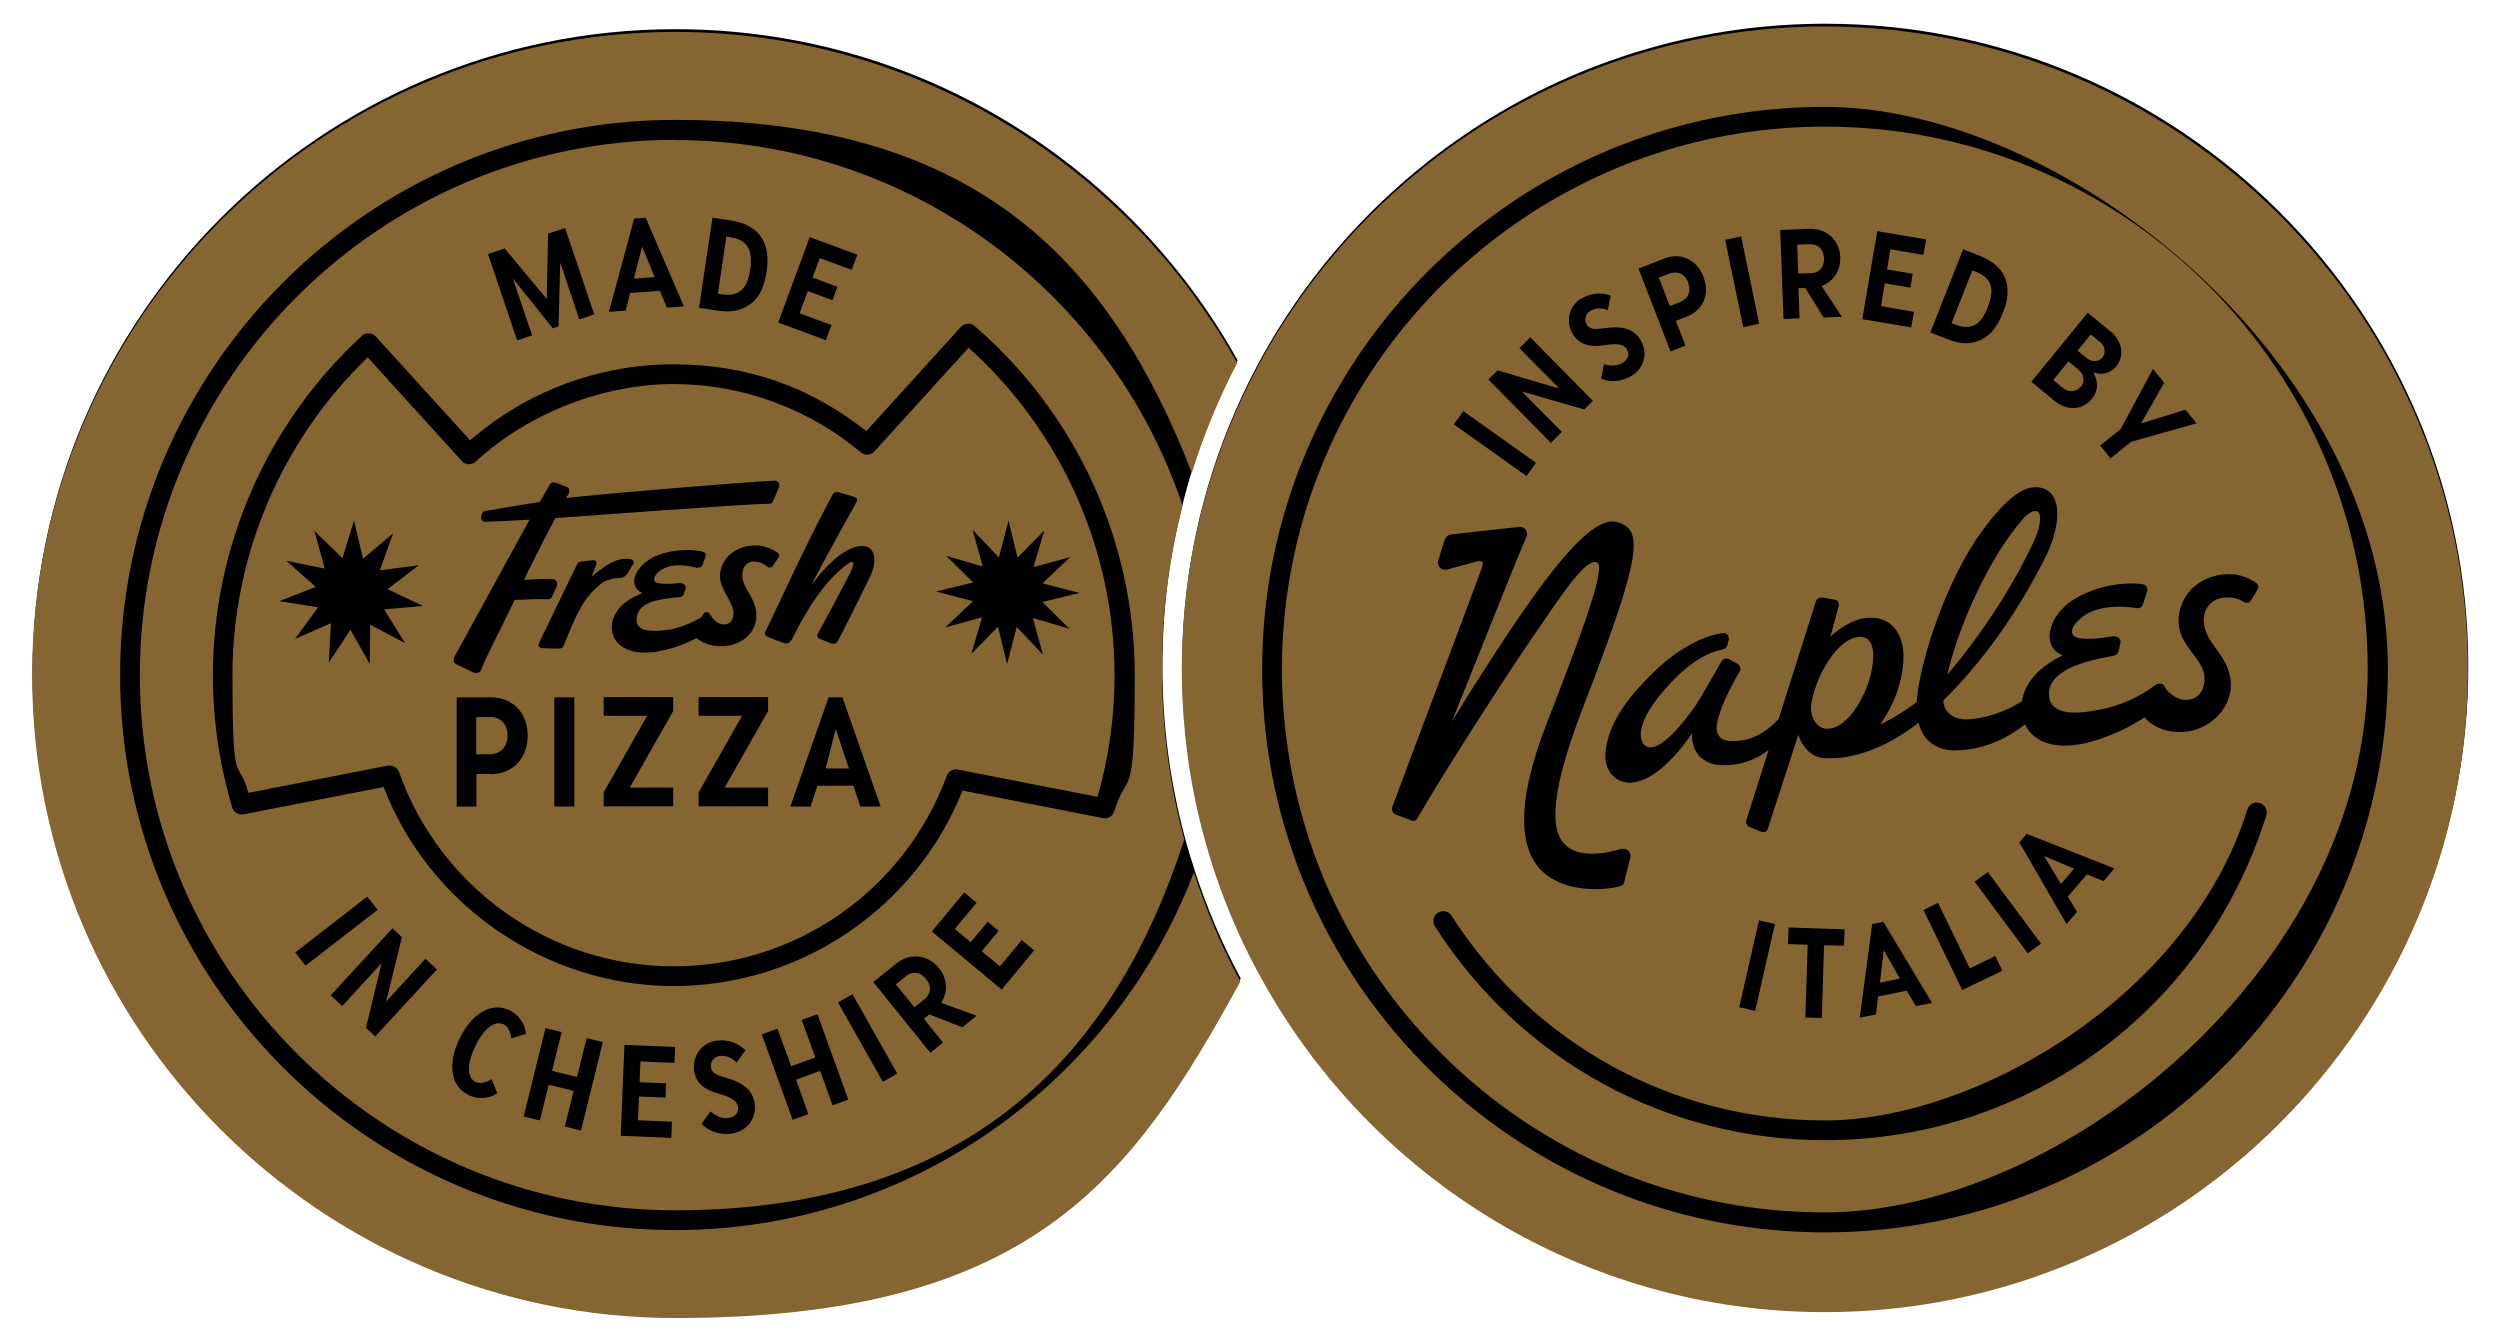 <?xml version="1.0" encoding="UTF-8"?>
<svg xmlns="http://www.w3.org/2000/svg" id="Layer_1" data-name="Layer 1" version="1.1" viewBox="0 0 1190.6 637.8">
  <defs>
    <style>
      .cls-1 {
        fill: #000;
      }

      .cls-1, .cls-2 {
        stroke-width: 0px;
      }

      .cls-2 {
        fill: #856532;
      }
    </style>
  </defs>
  <g>
    <path class="cls-1" d="M869.3,11.3c-116,0-217.2,64.9-269.2,160.3-.9,1.6-1.8,3.3-2.6,4.9-.9,1.8-1.8,3.5-2.7,5.3-9,18.2-16.3,37.3-21.6,57.3-.8,2.9-1.5,5.8-2.2,8.8-.8,3.4-1.5,6.8-2.2,10.2-3.8,19.2-5.8,39.1-5.8,59.4s2.2,42.2,6.4,62.3c.7,3.4,1.5,6.8,2.3,10.1.7,3,1.5,5.9,2.3,8.8,5.5,19.9,12.9,39,22.1,57,.9,1.8,1.8,3.5,2.8,5.3.9,1.6,1.8,3.3,2.7,4.9,52.3,94,152.7,157.7,267.7,157.7,168.9,0,306.2-137.4,306.2-306.2S1038.2,11.3,869.3,11.3Z"></path>
    <path class="cls-1" d="M566.5,406.7c-.8-2.7-1.6-5.4-2.3-8.2-6.9-25.9-10.6-53-10.6-81s3.4-53.1,9.8-78.1c.7-2.7,1.4-5.5,2.2-8.2.7-2.5,1.4-4.9,2.2-7.4,5.7-18.1,12.9-35.6,21.6-52.2C537.1,77.7,436.7,13.9,321.7,13.9,152.8,13.9,15.5,151.3,15.5,320.1s137.4,306.2,306.2,306.2,217.2-64.9,269.2-160.3c-8.9-16.5-16.3-33.9-22.1-52-.8-2.4-1.5-4.9-2.3-7.4Z"></path>
  </g>
  <path class="cls-2" d="M431.2,465.1l-4.6,3.7,8.9,10.9,4.6-3.7c3.4-2.7,3.7-6.4.9-9.8-2.8-3.5-6.5-3.8-9.8-1.2Z"></path>
  <path class="cls-2" d="M321.5,66.6c-140.5,0-254.9,114.3-254.9,254.9s114.3,254.9,254.9,254.9,209.3-74.2,242.5-176.5c-6.9-25.9-10.6-53-10.6-81s3.4-53.1,9.8-78.1c-33.9-101.1-129.4-174.1-241.7-174.1ZM385.6,112.9l22.7,8.4-2.7,7.2-15.2-5.6-3.4,9.3,11.8,4.4-2.3,6.4-11.8-4.4-3.9,10.6,15.2,5.6-2.7,7.2-22.7-8.4,15-40.6ZM339.2,103.7l7.7,1.1c5.7.9,10.2,2.3,13.8,5.9,4,4.2,5.7,10.1,4.4,18.6-1.3,8.8-4.4,13.8-9.7,16.8-3.9,2.2-8.6,2.6-13.7,1.8l-8.8-1.3,6.4-42.9ZM302,104.1l5.5-.4,18.2,42.2-8.1.6-3.3-8-14.2,1-2.1,8.4-8,.6,12-44.4ZM240.3,118.3l20.1,24.1.6-31.1,8.1-2.7,13.9,41.1-7.1,2.4-9.1-27.1-.8,30.5-2.7.9-19.1-23.9,9.2,27.2-7.1,2.4-13.9-41.1,7.8-2.6ZM140.6,453.6l34.3-26.6,4.9,6.3-34.3,26.6-4.9-6.3ZM178.6,493.5l-4.3-4,7.4-30.8-18.7,20.4-5.5-5.1,29.4-31.9,4.5,4.2-7.5,30.7,18.7-20.4,5.5,5.1-29.4,31.9ZM239.6,487.8c-4.6-2.2-9.9,3.3-13.3,10.5-3.5,7.3-4.4,14.7.1,16.9,2.2,1.1,5.2.4,7.7-1.3l2.7,6.7c-3.4,2.5-9,3.2-13.5,1-9-4.3-10.1-15.3-4.4-27,5.7-11.8,15-17.7,23.9-13.4,4.5,2.2,7.5,7,7.6,11.2l-6.9,2.1c-.3-3.1-1.6-5.8-3.8-6.8ZM276.7,538.4l-7.7-1.9,4.2-17-11.9-2.9-4.2,17-7.7-1.9,10.4-42.1,7.7,1.9-4.6,18.5,11.9,2.9,4.6-18.5,7.7,1.9-10.4,42.1ZM321.2,506.2l-16.2-.7-.4,9.9,12.6.5-.3,6.8-12.6-.5-.5,11.3,16.2.7-.3,7.7-24.1-1,1.8-43.3,24.1,1-.3,7.7ZM348.5,539.9c-5.7.8-11.7-1.4-14.4-4.8l4.3-5.8c2.4,2.2,5.6,3.6,8.5,3.1,3.4-.5,5-2.6,4.5-5.5s-3.6-4.5-9.3-6.1c-5.5-1.5-10.6-4.3-11.5-10.8-1-7.2,3.7-13.4,10.6-14.4,5.3-.8,10.6,1.3,13.8,4.6l-4.2,5.8c-2.4-2.4-5.2-3.5-8.1-3.1-2.7.4-4.5,2.7-4.1,5.5.4,3,3.8,3.9,7.9,5.1,6.8,2.1,11.9,5.3,12.9,11.9,1,7.1-3.5,13.3-10.8,14.4ZM396.5,526.4l-5.9-16.4-11.5,4.2,5.9,16.4-7.5,2.7-14.7-40.7,7.5-2.7,6.5,17.9,11.5-4.2-6.5-17.9,7.5-2.7,14.7,40.7-7.5,2.7ZM420.4,515.1l-21.3-37.7,6.9-3.9,21.3,37.8-6.9,3.9ZM458.2,489.2l-15.6-6.1-2.6,2.1,9.1,11.3-6,4.9-27.2-33.7,10.8-8.7c6.7-5.4,15.2-4.5,20.4,2,4.2,5.1,4.4,11.5,1.1,16.6l16.9,6.1-6.9,5.6ZM477.1,471.3l-33.3-27.7,15.4-18.6,5.9,4.9-10.4,12.5,7.6,6.3,8.1-9.7,5.2,4.3-8.1,9.7,8.7,7.2,10.4-12.5,5.9,4.9-15.4,18.6ZM530.6,386.4c-.7,2.3-3.1,3.8-5.4,3.2l-66.8-13.1c-22.3,55.9-77.1,93.1-137.5,93.1s-116.3-37.9-138.2-94.8l-66.7,13c-2.4.5-4.7-.9-5.4-3.3-6.1-20.4-9.2-41.6-9.2-63,0-61.2,25.8-120,70.9-161.5.9-.9,2.1-1.4,3.4-1.2,1.3,0,2.4.6,3.3,1.5l44.9,49.4c27-23.4,61.2-36.2,97-36.2s65.6,11.3,91.7,31.8l45-49.6c1.7-1.9,4.7-2.1,6.6-.4,48.4,41.8,76.2,102.4,76.2,166.2s-3.3,43.8-9.7,64.8Z"></path>
  <path class="cls-2" d="M357.3,128.2c1.3-9.1-1.3-14-9.4-15.2l-2-.3-4,27.2,2,.3c8.3,1.2,12.1-2.9,13.4-12Z"></path>
  <polygon class="cls-2" points="305.8 117.4 301.9 132.7 311.8 132 305.8 117.4"></polygon>
  <g>
    <path class="cls-2" d="M461.3,165.6l-44.9,49.4c-1.7,1.9-4.6,2.1-6.5.4-24.9-20.9-56.6-32.5-89.1-32.5s-68.4,13.1-94.2,36.9c-.9.9-2.1,1.2-3.4,1.3-1.3,0-2.4-.6-3.3-1.6l-44.8-49.3c-41,39.5-64.4,94.3-64.4,151.3s2.6,37.9,7.6,56.1l66.4-13c.3,0,.6,0,.9,0,2,0,3.8,1.2,4.5,3.2,19.6,55.3,72.1,92.4,130.7,92.4s110.1-36.5,130.1-90.7c.8-2.2,3.1-3.5,5.3-3l66.5,13c5.4-18.8,8.1-38.2,8.1-57.9,0-59.6-25.3-116.2-69.5-156ZM192.8,306.2l-16.5-8.7-.2,18.7-9.2-16.3-10.3,15.6,1-18.7-17.1,7.5,11-15.1-18.5-2.9,17.4-6.8-14-12.4,18.3,3.7-5-18,13.4,13,5.5-17.9,4.3,18.2,14.3-12.1-6.3,17.6,18.5-2.4-14.8,11.4,16.9,8-18.6,1.6,9.9,15.9ZM216.1,313.4l36.1-65.9c-7,.4-14.2.7-20.9,1-1.2,0-2.7-1-2.1-2.6l.4-1.4c.2-.6.7-1,1.3-1.1,4.5-.8,14.1-2.5,26.1-4.3l4.8-8.2c.6-1.1,1.7-1.4,2.9-1l5.5,2.1c.8.4,1.3,1.8.6,3.1l-1.2,2.1c13.2-1.7,84.5-7.6,99.1-8.3,2,0,3,1.5,2.1,3.6l-2.7,6.3c-.2.6-.8,1.1-1.7,1.1-11.9.1-84.8,5.7-101.9,6.8-4.3,8-8.8,16.9-13.2,25.8,0,0,0,0,0,0,0,0,0,0,0,.1-.2.3-.3.7-.5,1,0,0,0,0,0,0-.4.8-.8,1.7-1.2,2.6,5.9-.5,11.3-.6,13.7-.4,1.8.1,2.5,2,1.8,3.6l-2.3,5c-.2.6-1.1,1-1.8,1-3.4-.2-9.4,0-15.9.3-7.9,16.8-12.1,23.8-16.1,33.5-.5,1.3-2.1,1.7-3.7,1l-7.7-3.7c-1.5-.7-1.9-1.5-1.2-3.1ZM233.8,368.6h-6.9v15.5h-9.4v-52h16.3c10.3,0,17.5,7.3,17.5,18.2s-7.3,18.4-17.5,18.4ZM273.5,384.1h-9.5v-52h9.5v52ZM268.4,307.5c-.4,1-1.2,1.4-2.4,1.4l-7.4-.2c-1.8,0-2.6-1-1.9-2.5l18.1-37.4c.4-.8,1.2-1.3,2.3-1.4l5.1-.6c1.5-.2,2.3.8,1.7,2.4l-2.3,5.6c2.1-1.9,4.5-3.7,7.1-5.4,3.6-2.3,7.5-3.8,11.6-3.1,1.3.2,1.9,1.3,1.2,2.5l-2.6,4.2c-1,1.4-2,2.3-4.2,2.3s-6.1.7-8.7,2.9c-7.9,6.4-11.1,13.1-17.6,29.4ZM320.6,338.6l-20.7,36.5h20.7v8.9h-33.1v-6.6l20.7-36.5h-20.7v-8.9h33.1v6.6ZM313.9,310.1c-15.6,3.1-23.8-4.3-22.4-13.3,1.2-7.1,7.4-11.6,14.4-14.3-7.4-3.7-3.3-12.4,4.6-16.8,6.8-3.6,16.6-4.6,23.8-3.1,1.5.4,2.1,1.3,1.7,2.6l-1.5,3.9c-.5,1.1-1.8,1.5-3.1,1.2-6.1-1.4-11.4-1.8-16,.8-3.5,1.9-5.7,6-1.8,6.6,2.7.5,4.8.5,9.9,0,2-.1,3.5,1,2.9,2.9l-.8,2.5c-.1.5-.8,1.1-1.5,1.2-10.8,1-19.1,2.4-20.7,8.8-1.3,5.7,2.1,8.2,12.7,7.1,6.6-.7,11.7-2.7,17.7-6.1l1-1.4c1.2-1.7,2.3-1.7,3.5.1,1.9,3,3.6,4.2,5.6,4.5,2.9.5,5.2-1.3,5.4-4.6.4-6.2-7-11.9-6.4-19.2.8-9.4,10.2-15,19.9-13.5,2.7.5,5.7,1.9,7.5,3.2,1,.8,1,1.8.2,2.7l-2.4,3.5c-.7,1.1-1.8,1.2-2.7.4-1.8-1.3-3.3-2-4.8-2.3-4.3-.7-6.9,1.9-7.1,6-.4,6.8,6.9,11,6.7,20-.2,9.5-9.7,15.4-19.3,14.1-4.2-.5-7.1-2-9.1-3.7-4.6,2.4-10.5,4.8-17.7,6.2ZM365.8,338.6l-20.7,36.5h20.7v8.9h-33.1v-6.6l20.7-36.5h-20.7v-8.9h33.1v6.6ZM373.6,306.3c-2.4-.7-5.1-1.8-7.9-3-1.2-.5-1.8-1.2-1.2-2.5,10-20.5,18.4-39.8,32-65.2.6-1.1,1.5-1.5,3.2-1.1l7.1,2.1c1.2.4,1.8,1.2,1,2.7-7,12.7-12.3,21.9-21.5,39.4,5.6-7.3,9.1-10.7,12.3-13.3,5.2-4.1,9.8-5.8,13-5.3,5.3.8,6.9,7.2,1.4,17.3-10,20.5-14,27.9-14,27.9-.6,1.1-1.5,1.5-3.2,1.1l-5.2-2.1c-1.2-.4-1.8-1.2-1-2.7,3.9-7,8.6-16,13.7-25.6h0c5-9.5,4.1-10.9-3.3-4.5-7,6.3-14.2,15.6-22.5,32.3-1.3,2.5-2.6,3-3.9,2.5ZM409.7,384.1l-3.3-9.9h-17.1l-3.3,9.9h-9.6l18.2-52h6.6l18.2,52h-9.7ZM509.3,299.4l-17.4-5.1,4.8,17.5-12.5-13.2-4.6,17.6-4.3-17.7-12.7,12.9,5.1-17.4-17.5,4.8,13.2-12.5-17.6-4.6,17.7-4.3-12.9-12.7,17.4,5.1-4.8-17.5,12.5,13.2,4.6-17.6,4.3,17.7,12.7-12.9-5.1,17.4,17.5-4.8-13.2,12.5,17.6,4.6-17.7,4.3,12.9,12.7Z"></path>
    <polygon class="cls-2" points="393.2 366 404.3 366 398 347.2 393.2 366"></polygon>
  </g>
  <path class="cls-2" d="M233.1,341.5h-6.3v17.7h6.3c5.1,0,8.6-3.2,8.6-9s-3.7-8.8-8.6-8.8Z"></path>
  <g>
    <path class="cls-2" d="M321.5,585.8c-145.7,0-264.3-118.6-264.3-264.3S175.7,57.1,321.5,57.1s207.6,69.7,246.1,168c5.7-18.1,12.9-35.6,21.6-52.2C536.9,79,436.5,15.2,321.5,15.2,152.6,15.2,15.3,152.6,15.3,321.5s137.4,306.2,306.2,306.2,217.2-64.9,269.2-160.3c-8.9-16.5-16.3-33.9-22.1-52-38,99.5-134.4,170.4-247.1,170.4Z"></path>
    <path class="cls-2" d="M869.1,12.6c-116,0-217.2,64.9-269.2,160.3-.9,1.6-1.8,3.3-2.6,4.9-.9,1.8-1.8,3.5-2.7,5.3-9,18.2-16.3,37.3-21.6,57.3-.8,2.9-1.5,5.8-2.2,8.8-.8,3.4-1.5,6.8-2.2,10.2-3.8,19.2-5.8,39.1-5.8,59.4s2.2,42.2,6.4,62.3c.7,3.4,1.5,6.8,2.3,10.1.7,3,1.5,5.9,2.3,8.8,5.5,19.9,12.9,39,22.1,57,.9,1.8,1.8,3.5,2.8,5.3.9,1.6,1.8,3.3,2.7,4.9,52.3,94,152.7,157.7,267.7,157.7,168.9,0,306.2-137.4,306.2-306.2S1038,12.6,869.1,12.6ZM869.1,586.9c-111.8,0-207.8-68.8-247.9-166.2-.9-2.3-1.8-4.5-2.7-6.8-.9-2.5-1.9-5-2.7-7.5-9.5-27.4-14.7-56.8-14.7-87.4s4.9-58.3,13.8-85c.9-2.5,1.7-5.1,2.7-7.6.9-2.3,1.7-4.6,2.7-6.9,39.6-98.7,136.2-168.6,248.9-168.6s268,120.2,268,268-120.2,268-268,268Z"></path>
  </g>
  <g>
    <path class="cls-2" d="M946.7,146.1c3.3-8.4,1.9-13.7-5.6-16.6l-1.8-.7-9.9,25.1,1.8.7c7.7,3,12.2,0,15.5-8.4Z"></path>
    <path class="cls-2" d="M804,134.5c-1.7-4.4-5.4-5.6-9.2-4.1l-4.8,1.8,5.2,13.5,4.8-1.8c3.9-1.5,5.6-5,3.9-9.4Z"></path>
    <path class="cls-2" d="M862.2,130.2c4.2-.2,6.6-2.9,6.5-7.2-.2-4.4-2.9-6.8-7-6.7l-5.8.2.5,13.8,5.8-.2Z"></path>
    <path class="cls-2" d="M991,184.3c2.1-2.6,1.4-6.2-1-8.1l-4.9-4.1-7.3,8.9,4.8,3.9c2.5,2,6.1,1.9,8.3-.7Z"></path>
    <path class="cls-2" d="M1001.3,170.2c1.8-2.3,1.1-5.4-1-7.2l-4.6-3.7-6.3,7.7,4.6,3.7c2.2,1.8,5.5,1.7,7.4-.5Z"></path>
    <polygon class="cls-2" points="904.8 466 897.1 452.5 895.3 468 904.8 466"></polygon>
    <polygon class="cls-2" points="981.5 421 987.8 413.7 973.5 407.7 981.5 421"></polygon>
    <path class="cls-2" d="M869.8,347c10.2,1,21.8-18.6,22.3-33.9.3-5.5-1.7-9.6-5.6-9.8-11.6-.5-22.7,20.4-24,33-.4,5.6,2.9,10.6,7.4,10.8Z"></path>
    <path class="cls-2" d="M971,244.1c-1.2-1.4-4.1-.9-7.3,2.7-16.4,18.5-31.1,51.6-36.3,74.5,19.7-22.9,34.6-49,40.8-62.6,3.5-6.9,4-13.2,2.8-14.6Z"></path>
    <path class="cls-2" d="M869.1,60.3c-112.9,0-209.1,72.7-244.3,173.8-.9,2.7-1.8,5.3-2.7,8-.9,3-1.8,6.1-2.6,9.1-5.9,21.6-9,44.3-9,67.7s3.4,47.8,9.7,70.1c.9,3,1.8,6,2.7,9,.9,2.7,1.8,5.4,2.7,8,35.8,99.8,131.4,171.4,243.4,171.4s258.6-116,258.6-258.6S1011.7,60.3,869.1,60.3ZM1030.6,182.4l-11,19.3,21.2-6.6,5.3,6.5-31.2,8.8-9.8,7.9-4.9-6.1,9.8-7.9,15.3-28.6,5.3,6.5ZM994.3,149l10.9,8.9c5.3,4.4,6.9,11.3,2.6,16.6-2.8,3.4-6.8,4.2-10.9,2.9,2.4,4.1,2.5,8.8-.6,12.5-4.7,5.7-12.1,5.7-17.7,1.1l-11.2-9.2,26.8-32.8ZM934.9,118.7l7.1,2.8c5.2,2.1,9.2,4.4,11.8,8.7,2.9,4.9,3.2,10.9.1,18.7-3.2,8.1-7.3,12.2-13,13.9-4.2,1.3-8.8.6-13.5-1.3l-8.1-3.2,15.6-39.5ZM894,110.1l23.3,3.9-1.3,7.4-15.7-2.7-1.6,9.6,12.2,2.1-1.1,6.6-12.2-2.1-1.8,10.9,15.7,2.7-1.3,7.4-23.3-3.9,7.1-41.8ZM861.6,109c8.4-.3,14.5,5.4,14.8,13.5.2,6.5-3.3,11.6-8.9,13.7l9.7,14.7-8.7.3-8.7-14h-3.3c0,.1.5,14.4.5,14.4l-7.6.3-1.6-42.4,13.6-.5ZM829.2,112.6l8.6,41.6-7.6,1.6-8.6-41.6,7.6-1.6ZM823.1,305.1l-.4,1.9c-.4,1.9-1.8,2.2-4.4,2.8-2.7.6-10.8,3.3-21.1,13.8-11,11.3-15.4,19.7-15.8,25.5-.2,3.9,1.3,6.3,3.9,6.8,4.1.4,10.7-3.7,22.4-20.1,3.9-6.2,9-15.5,12.2-20.9.8-1.2,2.4-1.7,3.8-.9l3.7,2.1c1.4.8,1.9,2.6.9,4-7.2,12.4-10.2,20.8-10.8,25.8-.2,4.1,1.9,6.8,6.3,7,10.9.5,18.4-5.1,23.3-10.6l17.7-55.9c.6-1.5,1.7-2,3.3-1.8l5.6,1c1.7.2,2.3,1.6,1.9,3.3l-3.9,14.3c6-5.5,12.8-9.2,19.5-9,10.5,0,15.7,9,15.3,19.5-.4,11.3-4.8,22.6-11.1,31.3,5.9-2.7,11.9-6.5,17.4-10.6,0-.5,0-1.1.1-1.6,1.6-17.8,13.7-56.6,31.7-80.8,6.9-9.4,16-19.2,23.5-19.9,13.9-1.2,14.8,16,5.7,33.9-7.7,15.2-23.3,43-48.3,67.6.2,6.2,5.6,8.9,10.3,9,9.5,0,19.9-4,27.1-8.6,1.6-10.2,9.9-17.2,19.4-21.9-10.9-4.4-6.2-19,4.4-26,9.9-6.6,23.5-9.2,33.5-7.9,1.9.2,2.9,1.8,2.3,3.5l-1.9,6c-.4,1.3-1.7,2.2-3.1,1.9-8.2-1.3-18.3-1-24.9,3.6-6.1,4.2-8.9,10.3-1.1,10.9,4.3.4,7.9,0,14.3-1,2.4-.4,4.5.9,4,3.3l-.9,3.9c-.3.9-1.1,1.8-2.2,2-15.4,2.6-29.2,7.1-30.8,16.5-1.1,8.6,5.5,12.8,22.9,9.4,11.6-2.1,20.4-6.5,27.7-12,1.6-1.1,3.4-.8,4.3.7l.8,1.4c2.7,3,5.2,4.4,8,4.9,5.6.8,10.4-2.7,10.3-10.5-.2-8.8-12.3-15.1-12.4-26.5,0-14.7,12.5-23.7,26.2-22.7,3.3.3,7.5,1.9,10.5,3.9,1.4,1,1.7,2.2.7,3.8l-2.7,4.5c-1,1.6-2.2,1.8-3.8.9-1.8-1.1-3.8-1.9-6.2-2-8.3-.8-12.8,4.8-12.7,10.7.3,11.9,12,15.9,12.9,29.8.8,13-11.7,24.2-25.2,23.5-7.6-.3-12.2-3-15.9-6.9,0,0,0,0,0,0-6.7,4.3-14.9,8.5-24.9,11.4-16.8,4.8-28,.6-32-8.1-9.2,7.2-20.6,12.5-34.6,12.4-6.2-.4-13.6-3.3-16.1-13.2-12.9,10-28.5,17.5-43.9,16.9,0,0,0,0,0,0-6.6,0-11.2-4.7-13.4-11.1l-14.4,44.4c-.6,1.7-1.8,2.4-3.5,1.6l-5-2c-1.5-.6-2.2-1.8-1.8-3.5l10.6-33.3c-6.2,4.7-13.8,7.6-22.6,7.2-9-.3-14.6-6.8-13.8-15.2-11.9,17.2-22.8,24.2-30.9,23.5-6.7-.7-11.1-6.6-10.4-14.2,1.3-15.4,12.5-28.3,24-39.4,12.6-11.8,24.3-16.6,31.8-17.6,2-.4,3.3,1.6,2.9,3.6ZM989.3,434.1l-5.1,6-22.5-38.9,3.5-4.1,41.8,16.5-5.2,6-7.9-3.2-9.1,10.6,4.4,7.3ZM916,433.4l7-3.4,15.1,31.2,12.1-5.9,3.4,7-19.1,9.2-18.5-38.2ZM920.2,477.6l-7.8,1.6-4.3-7.4-13.7,2.8-1,8.5-7.7,1.6,5.9-44.6,5.3-1.1,23.2,38.6ZM940.4,419.9l6.3-4.6,25.3,34.1-6.3,4.6-25.3-34.1ZM851.5,449.5l.3-7.8,26.7.9-.3,7.8-9.5-.3-1.1,34.7-7.8-.2,1.1-34.7-9.5-.3ZM845.3,440l-9.4,41.4-7.6-1.7,9.4-41.4,7.6,1.7ZM792.5,123.1c7.9-3,15.5.4,18.7,8.6,3.3,8.4-.2,16.1-7.9,19.1l-5.2,2,4.6,11.8-7.1,2.8-15.3-39.5,12.4-4.8ZM753,142.3c4.4-2.8,9.9-3.2,14.1-1.5l-1.4,6.9c-3.1-1.2-6-1.1-8.5.5-2.2,1.4-2.9,4.2-1.4,6.6,1.6,2.5,4.9,1.9,9.1,1.4,6.9-.9,12.8,0,16.2,5.4,3.8,5.9,2.3,13.3-3.8,17.2-4.8,3.1-11,3.4-14.8,1.5l1.4-6.9c3,1,6.5.9,8.9-.6,2.8-1.8,3.4-4.3,1.8-6.7-1.5-2.4-5-2.6-10.7-1.7-5.5.9-11.2.4-14.7-5-3.8-6-2.1-13.4,3.6-17.1ZM713,176.3l29.7,8.8-19.1-19.3,5.2-5.1,29.8,30.2-4.1,4.1-29.8-8.6,19.1,19.3-5.2,5.2-29.8-30.2,4.3-4.2ZM696.9,195.8l34.6,24.6-4.5,6.3-34.6-24.6,4.5-6.3ZM671.9,390.6l-7.2-2.7c-1.5-.6-2.2-2.2-1.6-3.7,13.9-37.4,28.8-76.3,42.6-113.7,1.3-3.6-.3-3.7-3.5-2.8l-13,3.5c-2.7.8-5.1-1.6-4.2-4.4l2.9-9.4c.6-1.7,1.3-2.5,3.2-2.9l31.7-3.5c3.1-.6,5.3,1.9,4.1,4.8-7.5,17.4-21.5,53.2-35.5,87.9,8.9-14.6,19.6-31.3,27.7-43.4,16.5-24.4,38.3-55.2,50.9-51.7,12.6,3.5,12.5,14.4-16,88-17.9,46.4-14.8,60.9-7.5,66.7,5.7,4.3,14.9,4.1,25.3,1.1,2.9-.8,5.3,1.4,4.6,4.2l-2.9,11.5c-.1.7-.8,1.5-1.5,1.8-8.1,2.4-24.4,2.8-34.8-4.7-14.3-10.2-15.6-33.8-.9-71.9,15.4-39.6,29.2-75.7,24.2-77.5-5.3-1.8-15.2,13.1-30.6,35.6-16.5,24.2-44.9,68.8-54.9,86.3-.6,1.2-1.9,1.5-3.2,1ZM869.1,543c-75.6,0-145-38.1-185.7-101.8-1.4-2.2-.8-5.1,1.4-6.5,2.2-1.4,5.1-.8,6.5,1.4,39,61,105.4,97.5,177.7,97.5s173.7-59.5,201.3-148.1c.8-2.5,3.4-3.9,5.9-3.1,2.5.8,3.9,3.4,3.1,5.9-28.8,92.5-113.3,154.7-210.3,154.7Z"></path>
  </g>
</svg>
